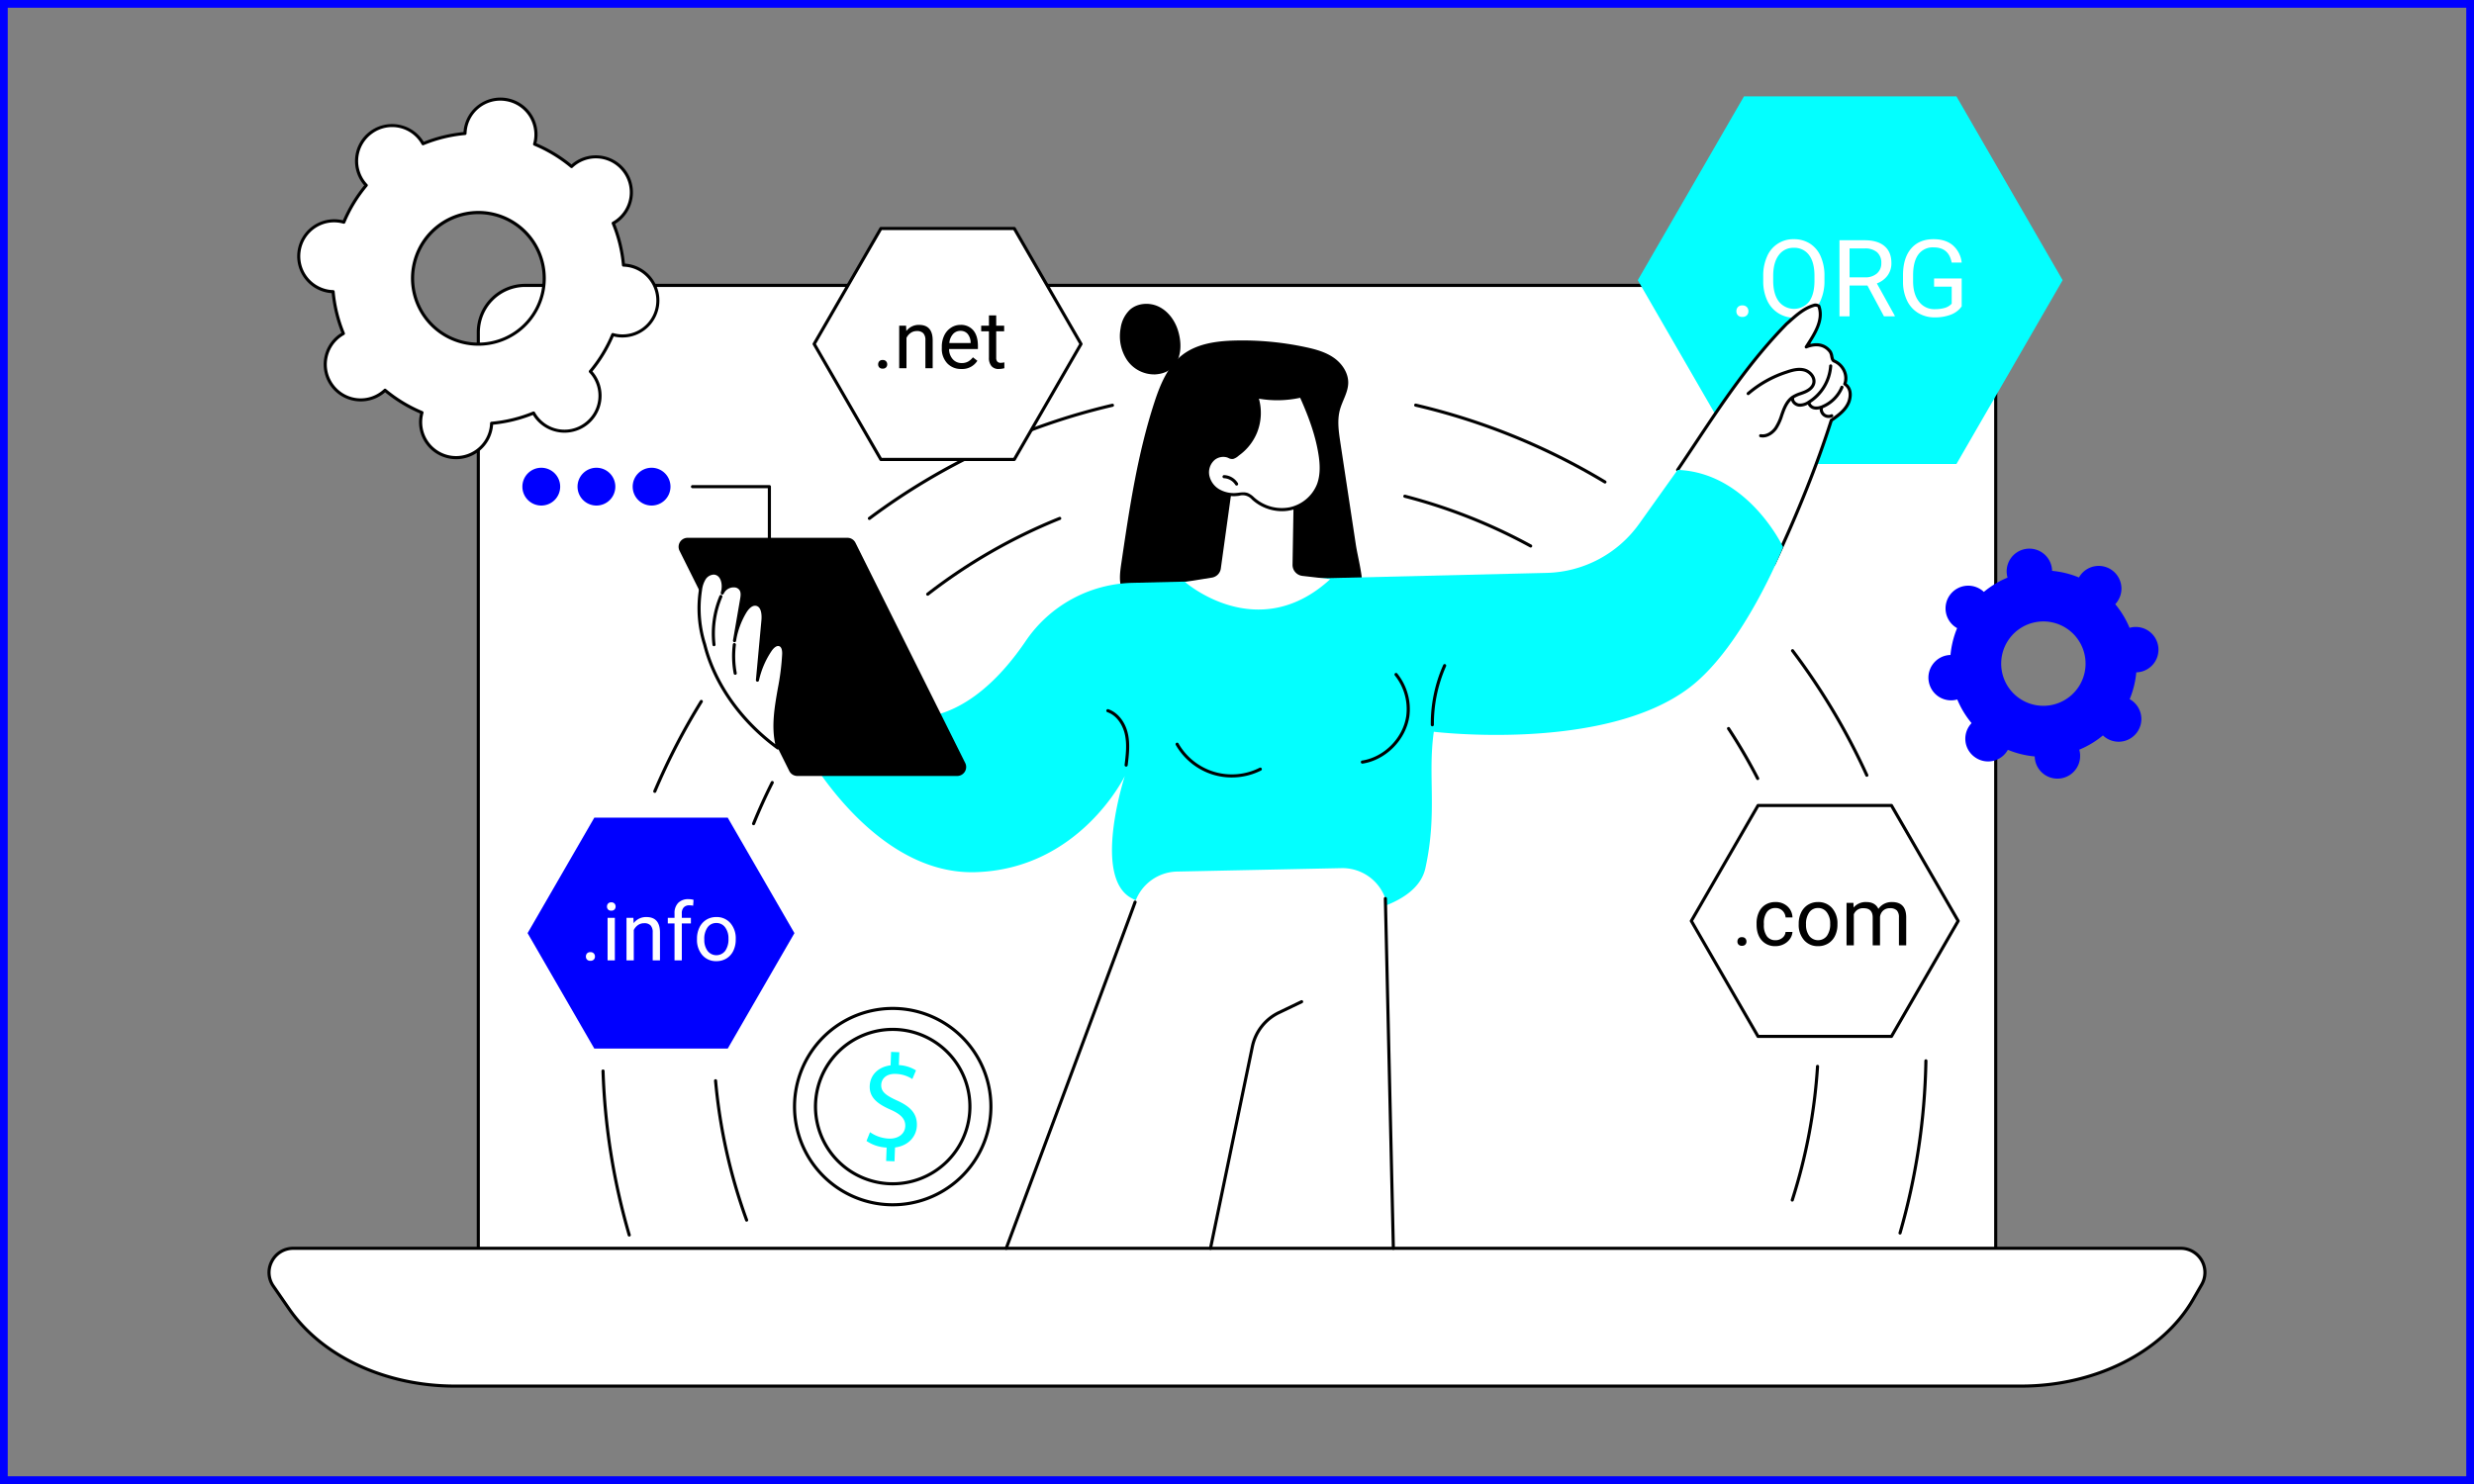 <svg xmlns="http://www.w3.org/2000/svg" xmlns:xlink="http://www.w3.org/1999/xlink" width="1280" height="768" viewBox="0 0 1280 768"><rect x="0" y="0" width="1280" height="768" fill="#808080" stroke="none"/><defs><clipPath id="a"><rect width="1003.236" height="668.278" fill="none"/></clipPath><clipPath id="c"><rect width="1280" height="768"/></clipPath></defs><g id="b" clip-path="url(#c)"><g fill="rgba(255,255,255,0)" stroke="blue" stroke-width="4"><rect width="1280" height="768" stroke="none"/><rect x="2" y="2" width="1276" height="764" fill="none"/></g><g transform="translate(138.382 49.861)"><g clip-path="url(#a)"><path d="M920.562,628.512H135.48V145.77a24.263,24.263,0,0,1,24.263-24.263H896.3a24.264,24.264,0,0,1,24.263,24.263Z" transform="translate(-26.398 -23.675)" fill="#fff"/><path d="M920.367,629.122H135.285a.805.805,0,0,1-.805-.805V145.575a25.1,25.1,0,0,1,25.068-25.068H896.1a25.1,25.1,0,0,1,25.068,25.068V628.317a.805.805,0,0,1-.805.805m-784.277-1.61H919.562V145.575A23.485,23.485,0,0,0,896.1,122.117H159.548a23.485,23.485,0,0,0-23.457,23.458Z" transform="translate(-26.203 -23.48)"/><path d="M907.541,811.746H97.238c-35.843,0-68.794-15.313-85.8-39.872L3.258,760.055a12.5,12.5,0,0,1,10.315-19.611h976.5a12.5,12.5,0,0,1,10.865,18.742l-4.487,7.778c-15.722,27.25-50.529,44.782-88.909,44.782" transform="translate(-0.198 -144.273)" fill="#fff"/><path d="M907.344,812.356H97.041c-36.155,0-69.284-15.411-86.461-40.219L2.4,760.318a13.081,13.081,0,0,1-.847-13.729,13.137,13.137,0,0,1,11.824-7.145h976.5a13.31,13.31,0,0,1,11.562,19.95l-4.486,7.777c-15.837,27.449-51.01,45.185-89.606,45.185m-893.969-71.3a11.55,11.55,0,0,0-10.4,6.282A11.5,11.5,0,0,0,3.722,759.4l8.183,11.819c16.879,24.38,49.5,39.525,85.136,39.525h810.3c38.031,0,72.656-17.42,88.211-44.379l4.487-7.777a11.7,11.7,0,0,0-10.168-17.536Z" transform="translate(0 -144.078)"/><path d="M312.706,301.9a.805.805,0,0,1-.805-.805v-49.62H272.932a.805.805,0,0,1,0-1.61h39.774a.8.8,0,0,1,.805.805V301.1a.805.805,0,0,1-.805.805" transform="translate(-53.023 -48.686)"/><path d="M183.361,248.5a9.778,9.778,0,1,1-9.778-9.773,9.775,9.775,0,0,1,9.778,9.773" transform="translate(-31.917 -46.515)" fill="blue"/><path d="M218.8,248.5a9.778,9.778,0,1,1-9.778-9.773A9.775,9.775,0,0,1,218.8,248.5" transform="translate(-38.822 -46.515)" fill="blue"/><path d="M254.24,248.5a9.778,9.778,0,1,1-9.778-9.773,9.775,9.775,0,0,1,9.778,9.773" transform="translate(-45.727 -46.515)" fill="blue"/><path d="M1045.406,0H935.5L880.545,95.138,935.5,190.278h109.907l54.954-95.139Z" transform="translate(-171.571 0)" fill="#03ffff"/><path d="M943.908,137.409a3.134,3.134,0,0,1,.77-2.163,2.94,2.94,0,0,1,2.314-.866,3.026,3.026,0,0,1,2.341.866,3.072,3.072,0,0,1,.8,2.163,2.907,2.907,0,0,1-.8,2.083,3.083,3.083,0,0,1-2.341.838,2.994,2.994,0,0,1-2.314-.838,2.962,2.962,0,0,1-.77-2.083" transform="translate(-183.917 -26.183)" fill="#fff"/><path d="M992.835,113.321a24.358,24.358,0,0,1-1.948,10.1,14.747,14.747,0,0,1-5.52,6.585,15.235,15.235,0,0,1-22.175-6.531,23.365,23.365,0,0,1-2.043-9.805v-2.84a24.06,24.06,0,0,1,1.976-10.035,14.61,14.61,0,0,1,13.854-8.979,15.28,15.28,0,0,1,8.348,2.285,14.727,14.727,0,0,1,5.561,6.627,24.47,24.47,0,0,1,1.948,10.1Zm-5.168-2.543q0-7-2.814-10.751a9.284,9.284,0,0,0-7.874-3.746,9.18,9.18,0,0,0-7.752,3.746q-2.829,3.746-2.91,10.4v2.895q0,6.789,2.855,10.67a10.008,10.008,0,0,0,15.654.217q2.761-3.665,2.841-10.508Z" transform="translate(-187.276 -17.891)" fill="#fff"/><path d="M1024.625,115.94h-9.254v15.931h-5.222V92.491h13.042q6.657,0,10.242,3.029t3.585,8.817a10.6,10.6,0,0,1-1.989,6.41,11.869,11.869,0,0,1-5.534,4.085l9.255,16.715v.324h-5.575Zm-9.254-4.246h7.982a9.009,9.009,0,0,0,6.156-2,6.778,6.778,0,0,0,2.286-5.366,7.141,7.141,0,0,0-2.178-5.609,9.229,9.229,0,0,0-6.291-1.978h-7.955Z" transform="translate(-196.824 -18.022)" fill="#fff"/><path d="M1081.342,126.573a11.988,11.988,0,0,1-5.587,4.287,22.578,22.578,0,0,1-8.349,1.421,16.2,16.2,0,0,1-8.551-2.258,15.044,15.044,0,0,1-5.777-6.424,22.154,22.154,0,0,1-2.1-9.655v-3.435q0-8.9,4.153-13.795t11.676-4.9q6.17,0,9.931,3.151a13.723,13.723,0,0,1,4.6,8.939h-5.194q-1.462-7.844-9.309-7.843a9.2,9.2,0,0,0-7.915,3.667q-2.692,3.668-2.719,10.625v3.221q0,6.633,3.031,10.544a9.822,9.822,0,0,0,8.2,3.912,18.125,18.125,0,0,0,5.114-.647,7.907,7.907,0,0,0,3.625-2.187v-8.824h-9.118v-4.246h14.286Z" transform="translate(-204.78 -17.89)" fill="#fff"/><path d="M577.679,146.708c-1.671-5.019-5.078-9.611-9.849-11.9s-10.934-1.9-14.891,1.609a16.343,16.343,0,0,0-4.8,9.6,22.369,22.369,0,0,0,3.275,16.382,17.068,17.068,0,0,0,14.589,7.486c12.92-.762,15.006-13.157,11.671-23.173" transform="translate(-106.735 -25.988)"/><path d="M661.8,209.544c-.84-5.541-1.671-11.275-.223-16.685,1.254-4.682,4.178-8.959,4.319-13.807.152-5.265-3.147-10.166-7.435-13.171s-9.459-4.41-14.565-5.506a156.233,156.233,0,0,0-36.465-3.431c-9.637.23-19.8,1.568-27.428,7.51-7.572,5.9-11.42,15.357-14.41,24.526-8.793,26.973-12.965,55.221-17.1,83.308-.68,4.617-1.33,9.506.449,13.815,2.513,6.087,9.08,9.268,15.234,11.486,26.014,9.374,54.2,11.106,81.77,9.4,6.712-.415,13.7-1.119,19.4-4.706,13.318-8.367,6.344-27.507,4.45-39.994q-4-26.373-8-52.746" transform="translate(-106.735 -30.572)"/><path d="M907.415,231.017a133.622,133.622,0,0,0,16.854,23.571,97.955,97.955,0,0,0,11.021,10.584,105.969,105.969,0,0,0,12.363,8.5q1.758,1.047,3.543,2.042c21.59-40.907,33.734-81.728,33.734-81.728,17.191-12.408,7.236-18.9,7.236-18.9,2.691-10.726-6.009-11.68-6.009-11.68-2.559-12.936-14.069-7.592-14.069-7.592,9.414-13.82,14.031-36.424-13.343-8.154-16.179,16.709-36.94,47.722-55.608,75.373,1.365,2.694,2.781,5.362,4.279,7.986" transform="translate(-175.973 -26.131)" fill="#fff"/><path d="M953.29,273.072a.832.832,0,0,1-.2-.024.806.806,0,0,1-.585-.977,10.238,10.238,0,0,1,1.949-3.687c.241-.333.493-.676.743-1.05,12.508-26.8,22.155-50.992,29.494-73.976a.809.809,0,0,1,.3-.411c3.766-2.688,7.324-5.228,8.85-9.3.7-2.106,1.411-6.011-1.842-8.179a.8.8,0,0,1-.307-.952c1.525-4.065-.694-8.91-4.947-10.8-1.316-.435-1.593-1.843-1.839-3.085a5.837,5.837,0,0,0-.654-2.039c-3.436-4.577-8.663-3.36-11.473-2.223a.822.822,0,0,1-.206.054h0s-.015,0,0,0h0a.8.8,0,0,1-.273-.016s-.006,0,0,0h-.02a.8.8,0,0,1-.235-.1h0a.8.8,0,0,1-.181-.164l0,0h0a.808.808,0,0,1-.105-.171v-.01a.82.82,0,0,1-.065-.26.806.806,0,0,1,.031-.3.788.788,0,0,1,.094-.2l.815-1.277c3.714-5.8,7.917-12.359,5.714-18.916a3.309,3.309,0,0,0-1.357-.216c-5,1.395-8.858,4.827-12.593,8.147q-.75.667-1.5,1.322c-18.792,19.235-32.833,40.324-47.7,62.65-2.8,4.2-5.687,8.541-8.577,12.816a.805.805,0,0,1-1.334-.9c2.887-4.27,5.776-8.61,8.57-12.806,14.907-22.391,28.988-43.54,47.932-62.926.54-.476,1.035-.916,1.531-1.357,3.9-3.466,7.931-7.051,13.342-8.526a.819.819,0,0,1,.212-.028,3.881,3.881,0,0,1,2.719.773.8.8,0,0,1,.189.3c2.429,6.8-1.359,13.538-4.911,19.146a2.4,2.4,0,0,1-.306.712c4.555-1.131,8.409.094,11.014,3.564a7.108,7.108,0,0,1,.92,2.657c.211,1.073.366,1.739.84,1.9,4.886,2.167,7.481,7.56,6.07,12.279,2.618,2.077,3.337,5.568,1.963,9.689-1.676,4.469-5.486,7.251-9.214,9.914-7.354,22.99-17.01,47.187-29.513,73.969a.9.9,0,0,1-.06.105c-.275.412-.55.79-.815,1.155a8.838,8.838,0,0,0-1.689,3.131.806.806,0,0,1-.78.609" transform="translate(-176.363 -25.948)"/><path d="M958.811,210.535a6.759,6.759,0,0,1-1.214-.109.805.805,0,0,1,.289-1.585c2.944.535,5.628-1.593,7.029-3.579a26.1,26.1,0,0,0,2.957-6.5c.206-.589.411-1.176.626-1.758.985-2.672,2.482-5.99,5.334-7.957a18.319,18.319,0,0,1,4.367-2c.652-.232,1.325-.472,1.961-.738,1.646-.69,3.72-1.935,4.253-3.945.679-2.558-1.684-5.25-4.25-5.947-2.792-.758-5.831.05-8.7,1.036a56.969,56.969,0,0,0-19.646,10.982.806.806,0,0,1-1.075-1.2,58.565,58.565,0,0,1,20.2-11.3c3.111-1.07,6.432-1.94,9.645-1.068,3.3.9,6.327,4.368,5.386,7.915-.7,2.643-3.208,4.187-5.188,5.017-.676.283-1.37.531-2.043.77a16.833,16.833,0,0,0-3.992,1.814c-2.481,1.71-3.835,4.74-4.738,7.188-.212.573-.415,1.152-.617,1.732a27.28,27.28,0,0,1-3.161,6.9c-1.489,2.109-4.235,4.345-7.42,4.345" transform="translate(-185.197 -34.001)"/><path d="M983.731,194.191a5.95,5.95,0,0,1-.683-.039c-2.111-.248-4.242-2.064-4.05-4.373a.806.806,0,0,1,1.606.134c-.111,1.321,1.3,2.483,2.633,2.64a7.247,7.247,0,0,0,4.53-1.382,23.2,23.2,0,0,0,10.961-18.133.805.805,0,1,1,1.607.1A24.835,24.835,0,0,1,988.6,192.547a9.692,9.692,0,0,1-4.871,1.644" transform="translate(-190.752 -33.569)"/><path d="M994.171,198.37a6.065,6.065,0,0,1-.958-.076,4.408,4.408,0,0,1-3.721-3.32.805.805,0,0,1,1.584-.291,2.842,2.842,0,0,0,2.395,2.021,6.811,6.811,0,0,0,3.758-.7,17.9,17.9,0,0,0,9.432-9.561.806.806,0,0,1,1.49.613,19.529,19.529,0,0,1-10.288,10.429,9.42,9.42,0,0,1-3.691.886" transform="translate(-192.796 -36.23)"/><path d="M1002.067,205.252a4.572,4.572,0,0,1-4.542-5.446.805.805,0,1,1,1.581.3,2.988,2.988,0,0,0,4.211,3.262.805.805,0,1,1,.687,1.457,4.545,4.545,0,0,1-1.937.424" transform="translate(-194.349 -38.804)"/><path d="M343.715,382.64s35.5,67.213,89.539,65.644,77.3-49.785,77.3-49.785-16,49.007,1.663,62.106,145,25.759,153.843-14.414c6.32-28.709,1.1-47.753,4.354-70.573,0,0,88.2,10.75,132.379-22.927,28-21.343,48.328-72.653,48.328-72.653s-18.07-38.531-54.573-39.937l-19.892,27.905a60.591,60.591,0,0,1-47.885,25.4l-214.141,5.144a68.646,68.646,0,0,0-55.259,29.982c-13.648,20.172-35.66,42.913-64.288,39.73Z" transform="translate(-66.972 -46.783)" fill="#03ffff"/><path d="M748.338,397.122a.806.806,0,0,1-.805-.8,75.009,75.009,0,0,1,6.432-30.94.805.805,0,1,1,1.471.655,73.417,73.417,0,0,0-6.292,30.271.805.805,0,0,1-.8.812Z" transform="translate(-145.654 -71.1)"/><path d="M612.6,433.435a33.236,33.236,0,0,1-9.552-1.39,33.707,33.707,0,0,1-19.4-15.426.805.805,0,0,1,1.4-.8,31.793,31.793,0,0,0,41.962,12.6.805.805,0,0,1,.727,1.437,33.649,33.649,0,0,1-15.139,3.576" transform="translate(-113.702 -80.942)"/><path d="M703.383,417.545a.805.805,0,0,1-.123-1.6c11.406-1.779,21.224-11.736,22.835-23.162a27.735,27.735,0,0,0-5.925-20.87.805.805,0,1,1,1.264-1,29.355,29.355,0,0,1,6.256,22.093c-1.707,12.1-12.1,22.644-24.182,24.527a.8.8,0,0,1-.125.01" transform="translate(-136.895 -72.212)"/><path d="M549.3,423.631a.68.68,0,0,1-.1-.006.8.8,0,0,1-.7-.9c.634-5.209,1.289-10.6.142-15.764-.973-4.38-3.863-9.7-9.061-11.507a.805.805,0,1,1,.528-1.522c4.873,1.692,8.744,6.55,10.1,12.68,1.207,5.438.5,11.213-.116,16.308a.8.8,0,0,1-.8.708" transform="translate(-105.031 -76.748)"/><path d="M408.313,407.005H325.62a4.655,4.655,0,0,1-4.167-2.579L264.68,290.48a4.653,4.653,0,0,1,4.167-6.727H351.54a4.656,4.656,0,0,1,4.167,2.579l56.772,113.946a4.653,4.653,0,0,1-4.167,6.727" transform="translate(-51.476 -55.288)"/><path d="M319.187,343.547c-1.913-.795-3.847,1.042-5.006,2.758a44.886,44.886,0,0,0-6.63,15.476l2.848-30.849c.305-3.308-.163-7.729-3.424-8.369-2.523-.5-4.646,1.858-5.958,4.069a41.775,41.775,0,0,0-5.324,14.76l3.659-21.31c.282-1.644.548-3.419-.2-4.913-1.589-3.2-6.788-2.613-8.962.221a8.426,8.426,0,0,0-.838,1.352c.119-.486.23-.971.32-1.457.644-3.473-.41-7.965-3.85-8.771a5.726,5.726,0,0,0-5.67,2.539,14.226,14.226,0,0,0-2.1,6.179,61.913,61.913,0,0,0,2.2,28.211c5.31,21.282,20.074,40.577,37.823,53.482-4.45-15.817,2.6-32.2,3.055-48.626.051-1.824-.258-4.052-1.945-4.752" transform="translate(-54.036 -59.701)" fill="#fff"/><path d="M317.883,397.536a.806.806,0,0,1-.473-.154c-19.155-13.929-33.053-33.589-38.13-53.94a62.689,62.689,0,0,1-2.217-28.53,14.96,14.96,0,0,1,2.243-6.523c1.334-1.868,3.864-3.475,6.509-2.855,3.258.763,4.789,4.44,4.641,8.064a7.468,7.468,0,0,1,5.231-1.561,4.759,4.759,0,0,1,4,2.578c.889,1.787.53,3.879.267,5.407l-1.6,9.349q.819-1.719,1.784-3.346c1.983-3.341,4.4-4.919,6.806-4.448,3.027.594,4.549,4.046,4.071,9.233l-2.144,23.23a45.736,45.736,0,0,1,4.457-8.382c1.828-2.707,4.065-3.847,5.983-3.051,1.17.485,2.543,1.837,2.441,5.518a126.317,126.317,0,0,1-2.281,18.15c-1.837,10.49-3.572,20.4-.8,30.237a.8.8,0,0,1-.775,1.023m-33.225-90.523a5.341,5.341,0,0,0-4.042,2.313,13.58,13.58,0,0,0-1.962,5.836A61.162,61.162,0,0,0,280.827,343c4.841,19.4,17.808,38.127,35.734,51.741-2.055-9.5-.344-19.275,1.315-28.746a125.206,125.206,0,0,0,2.258-17.916c.042-1.527-.176-3.457-1.449-3.986-1.363-.566-2.975.9-4.031,2.465a44.364,44.364,0,0,0-6.511,15.2.8.8,0,0,1-1.588-.246l2.847-30.849c.148-1.6.385-6.883-2.777-7.5-2.361-.464-4.361,2.426-5.111,3.69a41.29,41.29,0,0,0-5.043,13.431l-.18,1.055a.805.805,0,0,1-1.589-.262q.085-.539.184-1.074l3.477-20.247c.291-1.7.483-3.2-.122-4.418a3.266,3.266,0,0,0-2.709-1.692,5.738,5.738,0,0,0-4.895,2.043,7.625,7.625,0,0,0-.758,1.224.805.805,0,0,1-1.5-.555c.116-.47.223-.94.311-1.411.523-2.817-.138-7.113-3.242-7.841a3.479,3.479,0,0,0-.789-.09" transform="translate(-53.842 -59.506)"/><path d="M286.656,347.006a.805.805,0,0,1-.8-.711,50.073,50.073,0,0,1,3.613-25.346.805.805,0,1,1,1.483.628,48.464,48.464,0,0,0-3.5,24.53.8.8,0,0,1-.705.894.763.763,0,0,1-.095.006" transform="translate(-55.631 -62.44)"/><path d="M300.177,367.83a.805.805,0,0,1-.791-.657,48.854,48.854,0,0,1-.461-15.047.805.805,0,0,1,1.6.2,47.256,47.256,0,0,0,.445,14.552.8.8,0,0,1-.643.94.85.85,0,0,1-.149.014" transform="translate(-58.171 -68.473)"/><path d="M614.379,245.7l-6.259,45.18a5.517,5.517,0,0,1-4.588,4.688l-13.963,2.25s37.605,33.1,75.211-1.477l-14.452-1.651a5.757,5.757,0,0,1-5.1-5.816l.622-37.213s-3.253-24.643-31.468-5.963" transform="translate(-114.875 -46.511)" fill="#fff"/><path d="M607.374,224.955a9.323,9.323,0,0,0-3.2,8.843,11.7,11.7,0,0,0,5.589,7.783,15.79,15.79,0,0,0,9.519,1.971c1.809-.167,3.693-.585,5.4.042a11.731,11.731,0,0,1,3.4,2.451,22.059,22.059,0,0,0,18.609,4.946,20.447,20.447,0,0,0,14.682-12.273c1.993-5.115,1.721-10.829.845-16.249-1.678-10.373-5.441-20.3-9.764-29.877a54.367,54.367,0,0,1-22.981.349,26.2,26.2,0,0,1-9.287,29.538,10.083,10.083,0,0,1-2.946,1.895c-1.2.254-1.943-.541-3.18-.845a7.992,7.992,0,0,0-6.688,1.425" transform="translate(-117.693 -37.526)" fill="#fff"/><path d="M642.36,252.023a23.2,23.2,0,0,1-15-5.564c-.18-.155-.357-.313-.537-.473a6.26,6.26,0,0,0-6.6-1.943c-.356.042-.71.084-1.062.116a16.625,16.625,0,0,1-10.007-2.082,12.506,12.506,0,0,1-5.968-8.334,10.179,10.179,0,0,1,3.5-9.618,8.821,8.821,0,0,1,7.375-1.572,7.455,7.455,0,0,1,1.34.5,2.242,2.242,0,0,0,1.48.339,6.957,6.957,0,0,0,2.061-1.308c.207-.165.4-.319.573-.446a25.392,25.392,0,0,0,9-28.632.805.805,0,0,1,.921-1.048,53.746,53.746,0,0,0,22.638-.344.8.8,0,0,1,.916.452c3.6,7.973,7.968,18.6,9.826,30.08.706,4.363,1.382,10.838-.89,16.67a21.377,21.377,0,0,1-15.267,12.769,21.155,21.155,0,0,1-4.3.438m-19.978-9.763a6.823,6.823,0,0,1,2.381.383,10.011,10.011,0,0,1,3.135,2.141q.258.231.518.457a21.315,21.315,0,0,0,17.918,4.767,19.73,19.73,0,0,0,14.1-11.777c2.128-5.465,1.476-11.651.8-15.829-1.4-8.662-4.316-17.652-9.434-29.075a55.437,55.437,0,0,1-21.35.458,27.437,27.437,0,0,1-.993,17.655,27.161,27.161,0,0,1-8.98,11.49c-.159.118-.339.261-.531.413a7.633,7.633,0,0,1-2.727,1.622,3.751,3.751,0,0,1-2.482-.448,5.965,5.965,0,0,0-1.057-.4,7.178,7.178,0,0,0-6,1.278,8.531,8.531,0,0,0-2.9,8.068,10.877,10.877,0,0,0,5.208,7.233,15.011,15.011,0,0,0,9.031,1.861c.339-.031.68-.072,1.022-.112a20.172,20.172,0,0,1,2.349-.184" transform="translate(-117.499 -37.331)"/><path d="M620.992,248.863a.806.806,0,0,1-.689-.387,7.265,7.265,0,0,0-5.825-3.411.805.805,0,1,1,.055-1.61,8.8,8.8,0,0,1,7.147,4.184.805.805,0,0,1-.688,1.223" transform="translate(-119.577 -47.436)"/><path d="M675.007,691.859l-4.129-180.04a23.524,23.524,0,0,0-22.7-15.749l-85.051,1.77a23.533,23.533,0,0,0-21.741,15.816c-2.306,6.641-51.117,141.281-66.682,178.2,33.341,0,163.505-.085,200.3,0" transform="translate(-92.495 -96.656)" fill="#fff"/><path d="M474.513,697.695a.8.8,0,0,1-.754-1.087c.644-1.725,64.4-172.6,66.676-179.155a.805.805,0,1,1,1.522.528c-2.283,6.573-66.045,177.464-66.688,179.189a.805.805,0,0,1-.754.524" transform="translate(-92.3 -100.718)"/><path d="M722.284,697.25a.8.8,0,0,1-.8-.787l-4.13-181.01a.805.805,0,0,1,1.61-.036l4.129,181.009a.806.806,0,0,1-.787.824h-.018" transform="translate(-139.773 -100.274)"/><path d="M605.789,710.168A.806.806,0,0,1,605,709.2l21.721-104.708a25.962,25.962,0,0,1,14.187-17.875l11.677-5.609a.806.806,0,0,1,.7,1.453l-11.677,5.608a24.355,24.355,0,0,0-13.31,16.762l-21.719,104.7a.806.806,0,0,1-.787.642" transform="translate(-117.879 -113.192)"/><path d="M1048.869,709.641a.793.793,0,0,1-.224-.032.8.8,0,0,1-.55-1,341.55,341.55,0,0,0,13.353-88.882.821.821,0,0,1,.82-.791.805.805,0,0,1,.791.82,343.16,343.16,0,0,1-13.416,89.3.806.806,0,0,1-.773.581" transform="translate(-204.211 -120.598)"/><path d="M1018.23,421.368a.805.805,0,0,1-.734-.472,341.643,341.643,0,0,0-38.341-64.308.806.806,0,0,1,1.285-.972,343.4,343.4,0,0,1,38.522,64.613.806.806,0,0,1-.733,1.139" transform="translate(-190.753 -69.228)"/><path d="M835.551,238.852a.8.8,0,0,1-.414-.115,339.242,339.242,0,0,0-97.678-39.668.805.805,0,0,1,.366-1.568,340.824,340.824,0,0,1,98.141,39.857.805.805,0,0,1-.415,1.5" transform="translate(-143.57 -38.478)"/><path d="M386.6,257.726a.805.805,0,0,1-.481-1.451,339.928,339.928,0,0,1,126.042-58.692.805.805,0,0,1,.368,1.568A338.322,338.322,0,0,0,387.08,257.567a.8.8,0,0,1-.481.159" transform="translate(-75.17 -38.494)"/><path d="M248.69,436.056a.82.82,0,0,1-.314-.064.805.805,0,0,1-.427-1.056,343.008,343.008,0,0,1,24.13-46.616.805.805,0,0,1,1.37.848,341.3,341.3,0,0,0-24.018,46.4.805.805,0,0,1-.742.491" transform="translate(-48.3 -75.589)"/><path d="M228.995,711.959a.805.805,0,0,1-.772-.579,342.913,342.913,0,0,1-13.588-85.072.805.805,0,0,1,1.609-.053,341.278,341.278,0,0,0,13.523,84.672.805.805,0,0,1-.547,1,.817.817,0,0,1-.226.032" transform="translate(-41.821 -121.872)"/><path d="M979.618,693.286a.805.805,0,0,1-.766-1.052,284.312,284.312,0,0,0,13.041-68.975.805.805,0,1,1,1.607.1,285.941,285.941,0,0,1-13.115,69.366.805.805,0,0,1-.767.559" transform="translate(-190.718 -121.293)"/><path d="M953.75,432.812a.806.806,0,0,1-.717-.436A285.728,285.728,0,0,0,938,406.6a.805.805,0,0,1,1.347-.883,287.339,287.339,0,0,1,15.12,25.919.805.805,0,0,1-.715,1.174" transform="translate(-182.74 -78.982)"/><path d="M795.768,283.395a.8.8,0,0,1-.385-.1,283.718,283.718,0,0,0-64.93-25.68.805.805,0,0,1,.4-1.559,285.285,285.285,0,0,1,65.3,25.826.806.806,0,0,1-.387,1.512" transform="translate(-142.209 -49.887)"/><path d="M424.081,311.1a.805.805,0,0,1-.494-1.441,286.39,286.39,0,0,1,68.493-39.317.805.805,0,0,1,.6,1.494,284.766,284.766,0,0,0-68.107,39.1.8.8,0,0,1-.493.169" transform="translate(-82.474 -52.665)"/><path d="M312.181,462.949a.8.8,0,0,1-.3-.059.806.806,0,0,1-.444-1.049c2.922-7.206,6.18-14.383,9.687-21.332a.805.805,0,0,1,1.438.725c-3.487,6.909-6.727,14.045-9.632,21.211a.8.8,0,0,1-.746.5" transform="translate(-60.67 -85.745)"/><path d="M303.821,705.476a.806.806,0,0,1-.757-.53,285.321,285.321,0,0,1-16.111-72.274.805.805,0,1,1,1.6-.143,283.7,283.7,0,0,0,16.02,71.865.806.806,0,0,1-.756,1.081" transform="translate(-55.911 -123.103)"/><path d="M454.833,84.959H385.8l-34.515,59.754L385.8,204.465h69.029l34.515-59.753Z" transform="translate(-68.447 -16.554)" fill="#fff"/><path d="M454.638,205.076H385.609a.8.8,0,0,1-.7-.4L350.4,144.92a.8.8,0,0,1,0-.805l34.515-59.754a.806.806,0,0,1,.7-.4h69.029a.8.8,0,0,1,.7.4l34.514,59.754a.8.8,0,0,1,0,.805l-34.514,59.754a.8.8,0,0,1-.7.4m-68.565-1.61h68.1l34.05-58.949-34.05-58.948h-68.1l-34.049,58.948Z" transform="translate(-68.252 -16.359)"/><path d="M392.424,171.739a2.352,2.352,0,0,1,.58-1.627,2.21,2.21,0,0,1,1.74-.651,2.277,2.277,0,0,1,1.76.651,2.307,2.307,0,0,1,.6,1.627,2.181,2.181,0,0,1-.6,1.566,2.318,2.318,0,0,1-1.76.631A2.249,2.249,0,0,1,393,173.3a2.221,2.221,0,0,1-.58-1.566" transform="translate(-76.462 -33.019)"/><path d="M409.508,147.306l.122,2.766a8.024,8.024,0,0,1,6.594-3.173q6.98,0,7.041,7.872v14.545H419.5V154.751a5.07,5.07,0,0,0-1.089-3.519,4.366,4.366,0,0,0-3.328-1.139,5.429,5.429,0,0,0-3.215.977,6.63,6.63,0,0,0-2.158,2.563v15.684h-3.765v-22.01Z" transform="translate(-79.097 -28.623)"/><path d="M443.415,169.723a9.623,9.623,0,0,1-7.286-2.94,10.906,10.906,0,0,1-2.808-7.862v-.692a13.2,13.2,0,0,1,1.252-5.848,9.76,9.76,0,0,1,3.5-4.028,8.805,8.805,0,0,1,4.874-1.454,8.25,8.25,0,0,1,6.676,2.828q2.38,2.827,2.381,8.1v1.566H437.087a7.812,7.812,0,0,0,1.9,5.258,5.98,5.98,0,0,0,4.63,2,6.56,6.56,0,0,0,3.378-.814,8.469,8.469,0,0,0,2.422-2.156l2.3,1.791a9.25,9.25,0,0,1-8.3,4.251m-.468-19.732a5.023,5.023,0,0,0-3.826,1.658,8.053,8.053,0,0,0-1.913,4.648h11.031v-.285a7.166,7.166,0,0,0-1.548-4.444,4.728,4.728,0,0,0-3.744-1.576" transform="translate(-84.431 -28.623)"/><path d="M466.4,140.785v5.329h4.111v2.909H466.4v13.667a3.053,3.053,0,0,0,.55,1.986,2.313,2.313,0,0,0,1.872.662,9.116,9.116,0,0,0,1.791-.244v3.033a10.974,10.974,0,0,1-2.889.4,4.688,4.688,0,0,1-3.806-1.527,6.544,6.544,0,0,1-1.283-4.333v-13.65h-4.009v-2.909h4.009v-5.329Z" transform="translate(-89.361 -27.431)"/><path d="M270.7,463.637H201.672L167.157,523.39l34.515,59.754H270.7l34.515-59.754Z" transform="translate(-32.57 -90.338)" fill="blue"/><path d="M204.626,552.353a2.352,2.352,0,0,1,.581-1.627,2.21,2.21,0,0,1,1.74-.651,2.277,2.277,0,0,1,1.76.651,2.307,2.307,0,0,1,.6,1.627,2.181,2.181,0,0,1-.6,1.566,2.318,2.318,0,0,1-1.76.63,2.249,2.249,0,0,1-1.74-.63,2.221,2.221,0,0,1-.581-1.566" transform="translate(-39.871 -107.18)" fill="#fff"/><path d="M218.175,520.24a2.246,2.246,0,0,1,.559-1.546,2.1,2.1,0,0,1,1.659-.63,2.134,2.134,0,0,1,1.668.63,2.221,2.221,0,0,1,.57,1.546,2.15,2.15,0,0,1-.57,1.526,2.173,2.173,0,0,1-1.668.61,2.142,2.142,0,0,1-1.659-.61,2.173,2.173,0,0,1-.559-1.526m4.069,27.849h-3.765v-22.01h3.765Z" transform="translate(-42.511 -100.943)" fill="#fff"/><path d="M234.273,527.92l.122,2.766a8.024,8.024,0,0,1,6.594-3.173q6.98,0,7.041,7.872V549.93h-3.765V535.365a5.07,5.07,0,0,0-1.089-3.519,4.365,4.365,0,0,0-3.328-1.139,5.435,5.435,0,0,0-3.215.977,6.631,6.631,0,0,0-2.158,2.563V549.93h-3.765V527.92Z" transform="translate(-44.953 -102.784)" fill="#fff"/><path d="M260.732,547.69v-19.1h-3.48V525.68h3.48v-2.258a7.489,7.489,0,0,1,1.893-5.472,7.151,7.151,0,0,1,5.352-1.933,9.968,9.968,0,0,1,2.585.344l-.2,3.033a10.861,10.861,0,0,0-2.035-.183,3.672,3.672,0,0,0-2.828,1.072,4.341,4.341,0,0,0-1,3.071v2.326h4.7v2.909h-4.7v19.1Z" transform="translate(-50.125 -100.544)" fill="#fff"/><path d="M276.007,538.721a12.984,12.984,0,0,1,1.272-5.817,9.478,9.478,0,0,1,3.541-3.987,9.638,9.638,0,0,1,5.18-1.4,9.288,9.288,0,0,1,7.275,3.113,11.968,11.968,0,0,1,2.778,8.279v.264a13.1,13.1,0,0,1-1.231,5.767,9.349,9.349,0,0,1-3.52,3.977,9.756,9.756,0,0,1-5.261,1.424,9.267,9.267,0,0,1-7.256-3.113,11.911,11.911,0,0,1-2.778-8.238Zm3.786.448a9.414,9.414,0,0,0,1.7,5.879,5.762,5.762,0,0,0,9.108-.031,10.3,10.3,0,0,0,1.689-6.3,9.4,9.4,0,0,0-1.72-5.869A5.469,5.469,0,0,0,286,530.6a5.407,5.407,0,0,0-4.5,2.217,10.215,10.215,0,0,0-1.709,6.347" transform="translate(-53.779 -102.784)" fill="#fff"/><path d="M1018.5,455.809H949.472l-34.514,59.754,34.514,59.753H1018.5l34.515-59.753Z" transform="translate(-178.276 -88.813)" fill="#fff"/><path d="M1018.305,575.927H949.277a.8.8,0,0,1-.7-.4l-34.515-59.754a.8.8,0,0,1,0-.805l34.515-59.753a.8.8,0,0,1,.7-.4h69.029a.8.8,0,0,1,.7.4l34.515,59.753a.8.8,0,0,1,0,.805L1019,575.524a.8.8,0,0,1-.7.4m-68.564-1.61h68.1l34.05-58.948-34.05-58.948h-68.1l-34.05,58.948Z" transform="translate(-178.081 -88.618)"/><path d="M944.571,542.713a2.353,2.353,0,0,1,.58-1.627,2.21,2.21,0,0,1,1.74-.651,2.277,2.277,0,0,1,1.76.651,2.308,2.308,0,0,1,.6,1.627,2.181,2.181,0,0,1-.6,1.566,2.318,2.318,0,0,1-1.76.631,2.249,2.249,0,0,1-1.74-.631,2.222,2.222,0,0,1-.58-1.566" transform="translate(-184.046 -105.302)"/><path d="M966.69,537.625a5.424,5.424,0,0,0,3.521-1.221,4.289,4.289,0,0,0,1.668-3.051h3.562a6.828,6.828,0,0,1-1.3,3.6,8.577,8.577,0,0,1-3.2,2.726,9.258,9.258,0,0,1-4.244,1.017,9.074,9.074,0,0,1-7.154-3q-2.656-3-2.656-8.209v-.63a13.259,13.259,0,0,1,1.18-5.716,9,9,0,0,1,3.389-3.886,9.623,9.623,0,0,1,5.221-1.383,8.835,8.835,0,0,1,6.156,2.217,7.928,7.928,0,0,1,2.615,5.757h-3.562a5.182,5.182,0,0,0-1.618-3.51,5.033,5.033,0,0,0-3.592-1.373,5.27,5.27,0,0,0-4.447,2.065,9.691,9.691,0,0,0-1.577,5.97v.712a9.5,9.5,0,0,0,1.568,5.858,5.291,5.291,0,0,0,4.477,2.055" transform="translate(-186.444 -100.906)"/><path d="M983.952,529.081a12.985,12.985,0,0,1,1.272-5.817,9.479,9.479,0,0,1,3.541-3.987,9.638,9.638,0,0,1,5.18-1.4,9.288,9.288,0,0,1,7.275,3.113,11.966,11.966,0,0,1,2.778,8.279v.264a13.114,13.114,0,0,1-1.231,5.767,9.35,9.35,0,0,1-3.52,3.977,9.756,9.756,0,0,1-5.261,1.424,9.267,9.267,0,0,1-7.256-3.113,11.91,11.91,0,0,1-2.778-8.238Zm3.786.448a9.414,9.414,0,0,0,1.7,5.879,5.762,5.762,0,0,0,9.108-.031,10.3,10.3,0,0,0,1.688-6.3,9.4,9.4,0,0,0-1.719-5.869,5.47,5.47,0,0,0-4.569-2.248,5.408,5.408,0,0,0-4.5,2.217,10.215,10.215,0,0,0-1.709,6.347" transform="translate(-191.719 -100.906)"/><path d="M1018.25,518.28l.1,2.441a8.133,8.133,0,0,1,6.532-2.848q4.62,0,6.289,3.539a8.328,8.328,0,0,1,2.859-2.563,8.445,8.445,0,0,1,4.162-.977q7.245,0,7.368,7.669V540.29H1041.8V525.766a5.05,5.05,0,0,0-1.079-3.53,4.75,4.75,0,0,0-3.622-1.17,4.992,4.992,0,0,0-3.48,1.251,5.073,5.073,0,0,0-1.608,3.367V540.29h-3.785V525.867q0-4.8-4.7-4.8a5.037,5.037,0,0,0-5.068,3.154v16.07h-3.765V518.28Z" transform="translate(-197.708 -100.906)"/><path d="M440.246,638.93a50.828,50.828,0,1,1-48.916-52.645,50.818,50.818,0,0,1,48.916,52.645" transform="translate(-65.98 -114.229)" fill="#fff"/><path d="M389.282,688.47c-.643,0-1.283-.012-1.931-.036a51.607,51.607,0,1,1,1.931.036m-.048-101.61a50,50,0,1,0,50.012,51.845l.805.03-.805-.03A50.008,50.008,0,0,0,391.1,586.895q-.94-.035-1.871-.035" transform="translate(-65.785 -114.034)"/><path d="M432.016,641.158a39.961,39.961,0,1,1-38.458-41.39,39.954,39.954,0,0,1,38.458,41.39" transform="translate(-68.609 -116.857)" fill="#fff"/><path d="M391.907,680.237c-.507,0-1.013-.01-1.524-.028a40.757,40.757,0,1,1,1.524.028m-.038-79.886a39.138,39.138,0,1,0,39.147,40.583l.805.03-.805-.03a39.144,39.144,0,0,0-37.683-40.556q-.736-.028-1.465-.027" transform="translate(-68.415 -116.662)"/><path d="M395.091,670.648l.257-6.947a20.059,20.059,0,0,1-10.416-3.416l1.822-4.547a18.367,18.367,0,0,0,9.8,3.324c4.886.18,8.292-2.518,8.437-6.438.14-3.783-2.456-6.221-7.473-8.473-6.917-3.01-11.136-6.334-10.915-12.318.211-5.708,4.432-9.892,10.8-10.69l.256-6.947,4.266.158-.247,6.672a18.383,18.383,0,0,1,8.858,2.737l-1.889,4.477a16.642,16.642,0,0,0-8.584-2.659c-5.3-.2-7.411,2.895-7.512,5.646-.132,3.576,2.347,5.458,8.242,8.155,6.981,3.151,10.428,6.859,10.2,12.981-.2,5.434-4.175,10.384-11.305,11.291l-.265,7.153Z" transform="translate(-75.003 -119.674)" fill="#03ffff"/><path d="M1067.453,359.256a11.7,11.7,0,0,0,14.781,9.543,47.891,47.891,0,0,0,7.4,12.239,11.676,11.676,0,0,0,1.57,17.514,11.7,11.7,0,0,0,17.206-3.7,48,48,0,0,0,13.891,3.427,11.756,11.756,0,1,0,23.057-3.5A48,48,0,0,0,1157.6,387.4a11.751,11.751,0,1,0,13.831-18.762,47.9,47.9,0,0,0,3.432-13.88,11.962,11.962,0,0,0,1.424-.12,11.746,11.746,0,1,0-4.921-22.919,47.927,47.927,0,0,0-7.4-12.238,11.747,11.747,0,1,0-18.006-15.023,11.9,11.9,0,0,0-.771,1.2,47.991,47.991,0,0,0-13.891-3.427,11.756,11.756,0,1,0-23.056,3.5,47.988,47.988,0,0,0-12.25,7.391,11.747,11.747,0,1,0-15.036,17.994,11.666,11.666,0,0,0,1.2.768,47.918,47.918,0,0,0-3.432,13.881,11.611,11.611,0,0,0-1.425.12,11.749,11.749,0,0,0-9.86,13.375m37.765-5.726a21.83,21.83,0,1,1,24.857,18.294,21.819,21.819,0,0,1-24.857-18.294" transform="translate(-207.963 -56.666)" fill="blue"/><path d="M162.953,35.233a18.4,18.4,0,0,0-1.71,1.435A74.991,74.991,0,0,0,142.129,25.09a18.366,18.366,0,1,0-36.016-5.531A75.079,75.079,0,0,0,84.4,24.867a18.282,18.282,0,0,0-26.873-5.824,18.224,18.224,0,0,0-2.511,27.339,74.8,74.8,0,0,0-11.6,19.083A18.281,18.281,0,0,0,20.29,80.317a18.262,18.262,0,0,0,17.587,21.1,74.763,74.763,0,0,0,5.316,21.68,18.345,18.345,0,1,0,21.55,29.336,74.977,74.977,0,0,0,19.114,11.577,18.366,18.366,0,1,0,36.016,5.531,75.078,75.078,0,0,0,21.715-5.308,18.282,18.282,0,0,0,26.873,5.824,18.224,18.224,0,0,0,2.511-27.339,74.8,74.8,0,0,0,11.6-19.083A18.28,18.28,0,0,0,205.7,108.788a18.343,18.343,0,0,0-15.362-20.912,18.546,18.546,0,0,0-2.225-.192A74.737,74.737,0,0,0,182.793,66a18.341,18.341,0,1,0-19.84-30.771m-29.787,86.781a34.074,34.074,0,1,1,7.334-47.6,34.147,34.147,0,0,1-7.334,47.6" transform="translate(-3.911 -0.348)" fill="#fff"/><path d="M101.343,187.93a19.218,19.218,0,0,1-15.473-7.824,18.994,18.994,0,0,1-3.49-14.232c.077-.5.184-1.024.324-1.584a75.73,75.73,0,0,1-18.13-10.982c-.434.383-.85.72-1.26,1.02a19.215,19.215,0,0,1-26.8-4.116,19.123,19.123,0,0,1,4.122-26.758c.409-.3.855-.593,1.351-.892A75.5,75.5,0,0,1,36.947,102c-.578-.035-1.109-.091-1.612-.167A19.144,19.144,0,1,1,41.164,63.99c.5.077,1.028.184,1.589.324a75.571,75.571,0,0,1,11-18.1c-.383-.432-.72-.848-1.02-1.257A19.123,19.123,0,0,1,56.855,18.2a19.216,19.216,0,0,1,26.8,4.116c.3.41.6.855.895,1.351a75.824,75.824,0,0,1,20.6-5.035c.036-.575.092-1.106.169-1.609A19.183,19.183,0,0,1,139.726,8.61a19,19,0,0,1,3.49,14.232c-.077.5-.184,1.024-.324,1.585a75.718,75.718,0,0,1,18.13,10.982c.435-.384.85-.721,1.26-1.02a19.215,19.215,0,0,1,26.8,4.115,19.123,19.123,0,0,1-4.122,26.758c-.41.3-.856.6-1.351.893a75.473,75.473,0,0,1,5.042,20.563c.577.035,1.109.09,1.612.167a19.143,19.143,0,1,1-5.829,37.841c-.5-.077-1.027-.184-1.589-.323a75.576,75.576,0,0,1-11,18.1c.383.432.72.847,1.02,1.256a19.123,19.123,0,0,1-4.122,26.758,19.215,19.215,0,0,1-26.8-4.116c-.3-.409-.6-.855-.895-1.35a75.846,75.846,0,0,1-20.6,5.035c-.036.576-.092,1.107-.169,1.609a19.2,19.2,0,0,1-18.938,16.234m-36.8-36.492a.806.806,0,0,1,.515.186,74.123,74.123,0,0,0,18.909,11.454.8.8,0,0,1,.465.961,17.746,17.746,0,0,0-.465,2.081,17.536,17.536,0,0,0,14.688,19.994A17.577,17.577,0,0,0,118.69,171.45a17.82,17.82,0,0,0,.184-2.125.805.805,0,0,1,.732-.776,74.2,74.2,0,0,0,21.482-5.25.805.805,0,0,1,1.007.349,17.469,17.469,0,0,0,25.7,5.57,17.514,17.514,0,0,0,3.775-24.506,17.714,17.714,0,0,0-1.375-1.632.806.806,0,0,1-.031-1.068,73.985,73.985,0,0,0,11.472-18.877.8.8,0,0,1,.96-.465,17.485,17.485,0,0,0,22.114-14.2,17.536,17.536,0,0,0-14.688-19.994,17.587,17.587,0,0,0-2.128-.183.8.8,0,0,1-.776-.732,73.9,73.9,0,0,0-5.259-21.447.8.8,0,0,1,.35-1.009,17.661,17.661,0,0,0,1.8-1.144,17.512,17.512,0,0,0,3.775-24.506,17.489,17.489,0,0,0-26.184-2.4.8.8,0,0,1-1.065.031,74.18,74.18,0,0,0-18.909-11.453.805.805,0,0,1-.465-.961,17.771,17.771,0,0,0,.465-2.081A17.536,17.536,0,0,0,126.935,2.6a17.446,17.446,0,0,0-20.212,16.788.806.806,0,0,1-.733.776,74.236,74.236,0,0,0-21.482,5.251.805.805,0,0,1-1.007-.35,17.473,17.473,0,0,0-25.7-5.57A17.514,17.514,0,0,0,54.03,44a17.608,17.608,0,0,0,1.375,1.633.8.8,0,0,1,.031,1.067A73.975,73.975,0,0,0,43.965,65.581a.8.8,0,0,1-.96.465,17.479,17.479,0,0,0-22.114,14.2,17.537,17.537,0,0,0,14.688,19.994,17.721,17.721,0,0,0,2.128.182.806.806,0,0,1,.777.732A73.92,73.92,0,0,0,43.743,122.6a.8.8,0,0,1-.35,1.008,17.6,17.6,0,0,0-1.8,1.144,17.514,17.514,0,0,0-3.775,24.506A17.484,17.484,0,0,0,64,151.655a.8.8,0,0,1,.55-.217m98.21-116.4h0ZM112.843,129.2a34.872,34.872,0,1,1,20.6-6.736l-.476-.65.476.65a34.769,34.769,0,0,1-20.6,6.736m-.088-68.085a33.249,33.249,0,1,0,26.9,13.575,33.169,33.169,0,0,0-26.9-13.575" transform="translate(-3.716 -0.153)"/></g></g></g></svg>